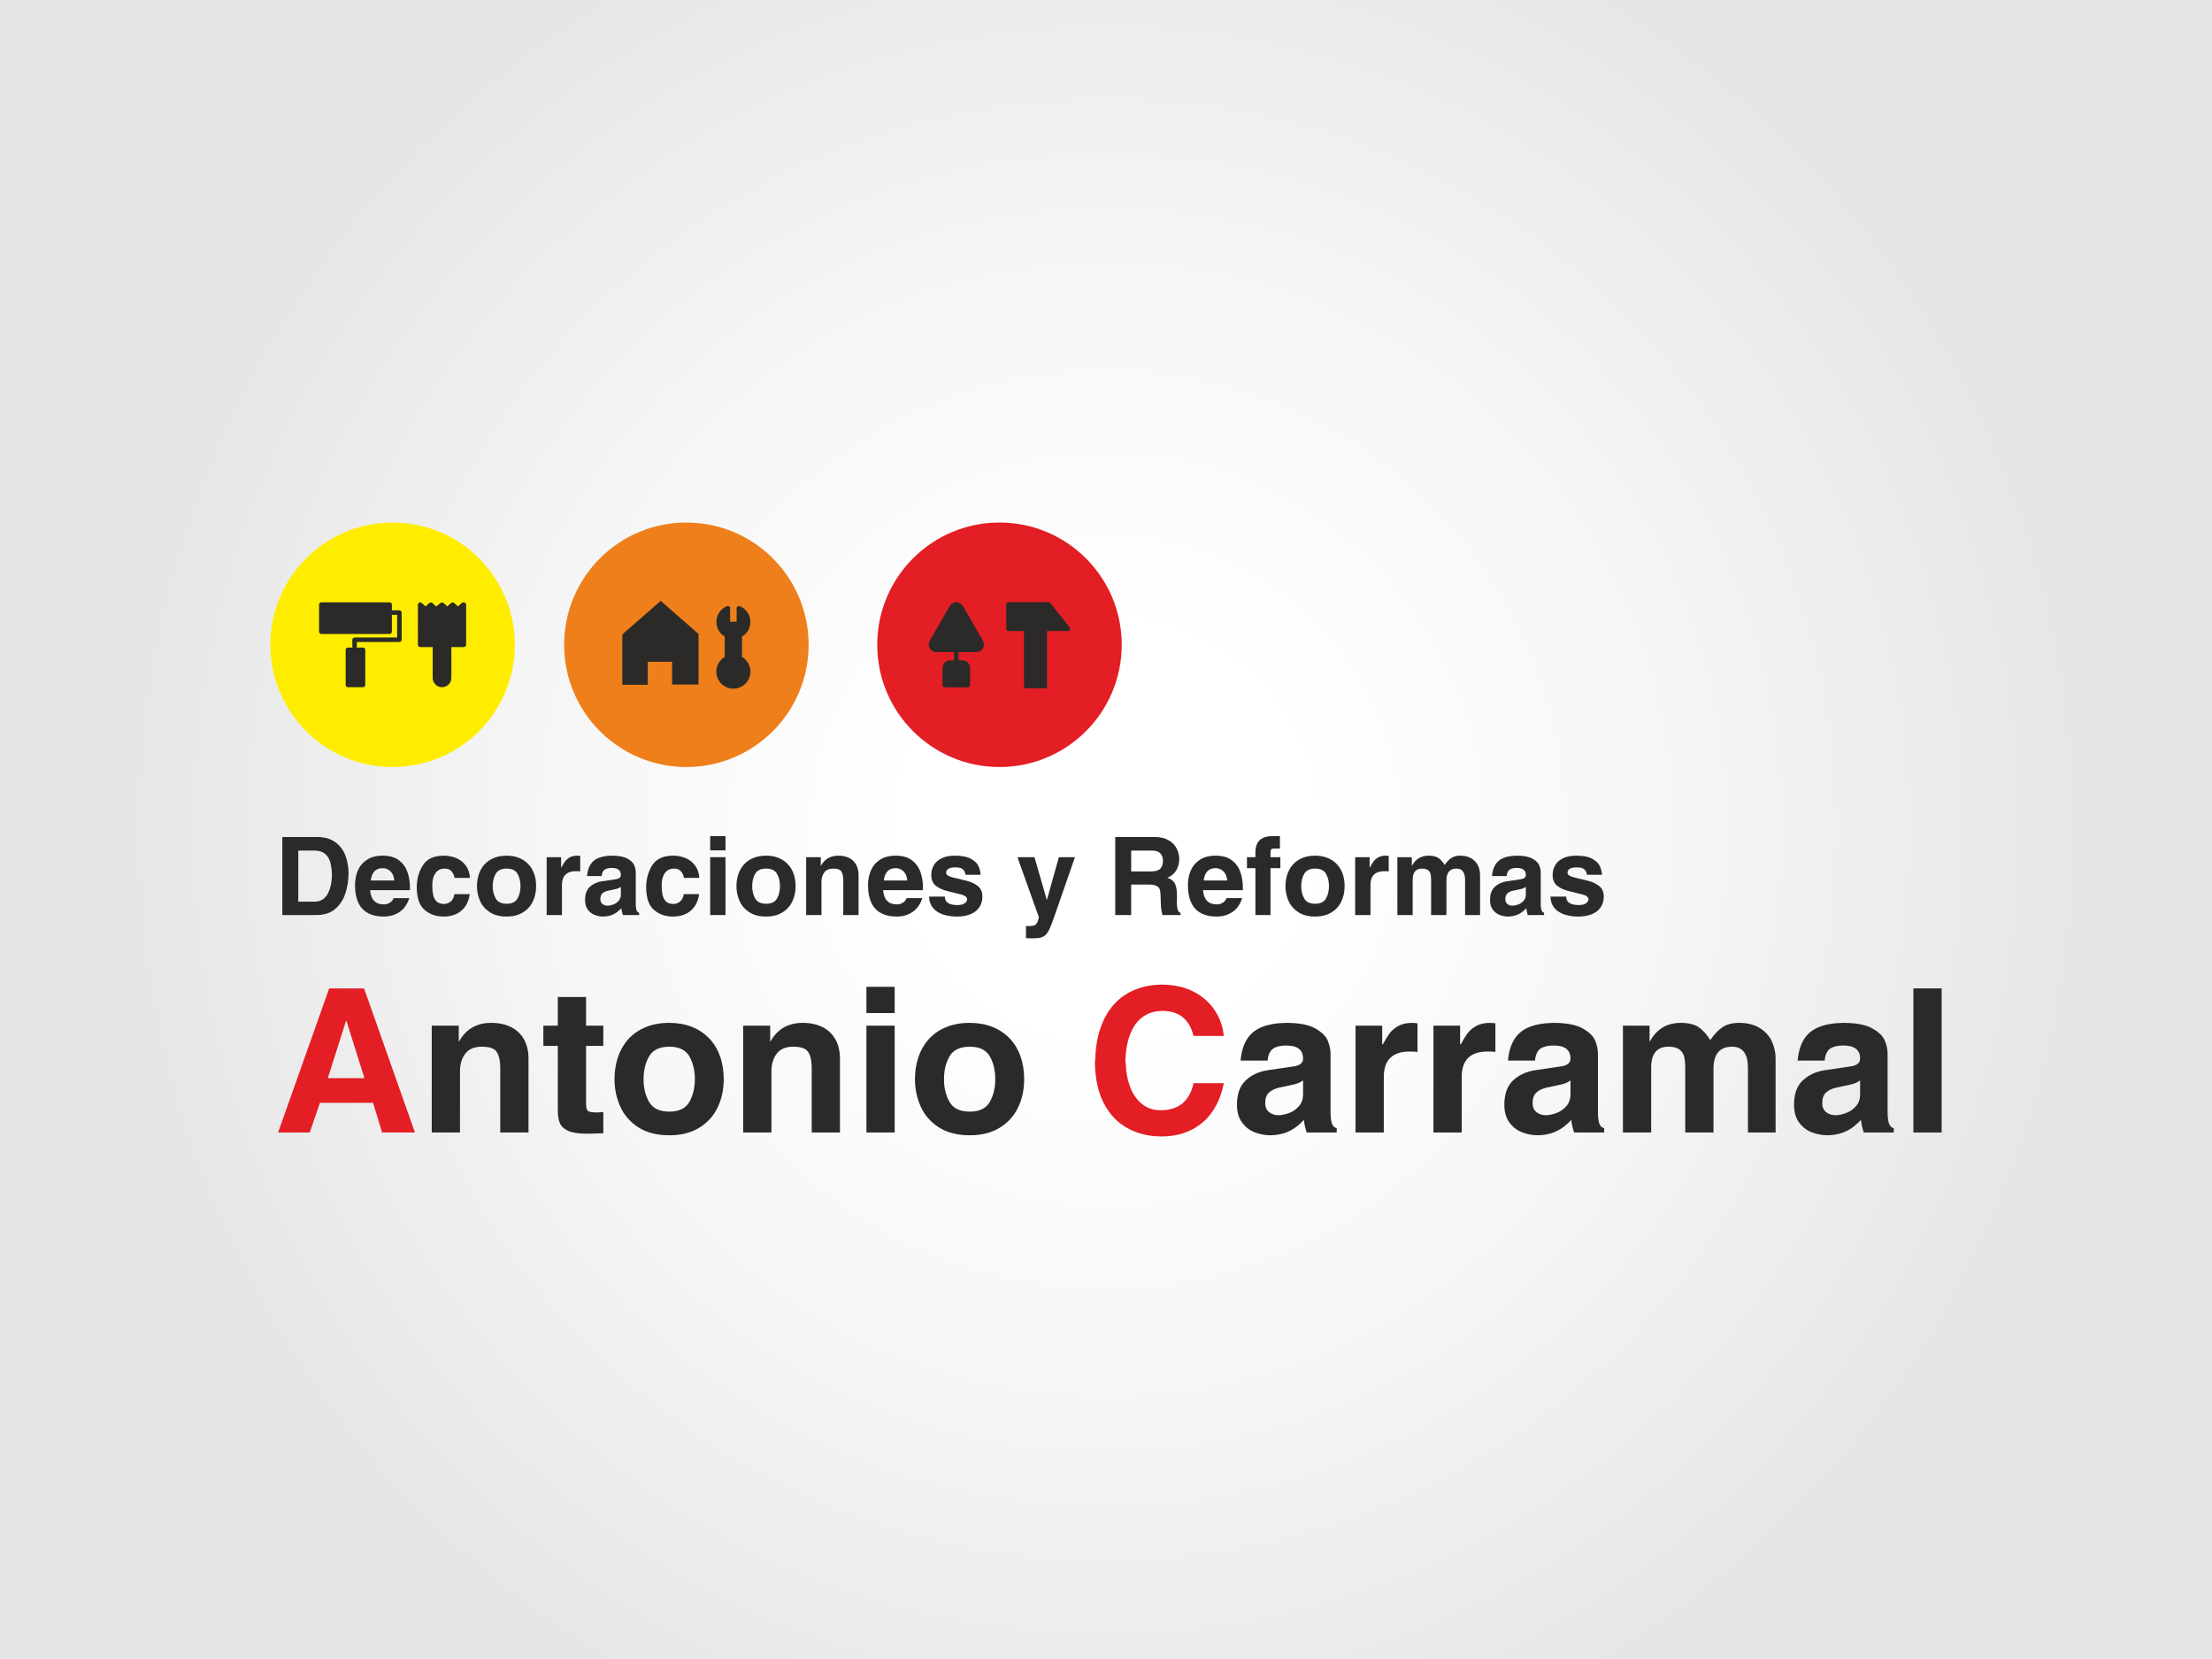 <?xml version="1.0" encoding="utf-8"?>
<!-- Generator: Adobe Illustrator 14.0.0, SVG Export Plug-In . SVG Version: 6.00 Build 43363)  -->
<!DOCTYPE svg PUBLIC "-//W3C//DTD SVG 1.1//EN" "http://www.w3.org/Graphics/SVG/1.1/DTD/svg11.dtd">
<svg version="1.1" id="Capa_1" xmlns="http://www.w3.org/2000/svg" xmlns:xlink="http://www.w3.org/1999/xlink" x="0px" y="0px"
	 width="360px" height="270px" viewBox="0 0 360 270" enable-background="new 0 0 360 270" xml:space="preserve">
<rect fill-rule="evenodd" clip-rule="evenodd" fill="#FFFFFF" width="360" height="270"/>
<radialGradient id="SVGID_1_" cx="180" cy="135" r="159.099" gradientUnits="userSpaceOnUse">
	<stop  offset="0.2" style="stop-color:#FFFFFF"/>
	<stop  offset="0.57" style="stop-color:#F6F6F6"/>
	<stop  offset="1" style="stop-color:#E6E6E6"/>
</radialGradient>
<rect fill-rule="evenodd" clip-rule="evenodd" fill="url(#SVGID_1_)" width="360" height="270"/>
<g id="Capa_x0020_1">
	<circle fill="#FFED00" cx="63.895" cy="104.936" r="19.895"/>
	<path fill="#2B2A29" d="M51.548,148.922H45.95v-12.701h5.651c1.194,0,2.17,0.275,2.936,0.822c0.764,0.547,1.314,1.26,1.654,2.133
		c0.34,0.879,0.518,1.834,0.533,2.873c0,1.172-0.167,2.275-0.503,3.316c-0.333,1.039-0.889,1.893-1.665,2.559
		C53.783,148.589,52.78,148.922,51.548,148.922z M48.545,146.75h2.618c0.986,0,1.707-0.429,2.17-1.282
		c0.458-0.854,0.688-1.899,0.688-3.136c-0.025-0.771-0.115-1.439-0.27-2.002c-0.153-0.561-0.436-1.021-0.849-1.375
		c-0.413-0.35-0.991-0.525-1.739-0.525h-2.618V146.75z"/>
	<path id="_x31_" fill="#2B2A29" d="M57.78,144.029c0-0.839,0.153-1.619,0.456-2.341c0.308-0.724,0.796-1.309,1.474-1.755
		c0.676-0.449,1.542-0.676,2.593-0.676c1.071,0,1.935,0.244,2.59,0.729c0.656,0.486,1.124,1.119,1.404,1.895
		c0.28,0.779,0.42,1.63,0.42,2.556v0.438h-6.479c0.115,1.544,0.863,2.314,2.24,2.314c0.38,0,0.716-0.1,1.011-0.3
		c0.293-0.2,0.485-0.443,0.576-0.724h2.545c-0.195,0.639-0.491,1.18-0.879,1.627c-0.39,0.448-0.868,0.789-1.424,1.023
		c-0.561,0.232-1.169,0.351-1.83,0.351C59.347,149.167,57.78,147.455,57.78,144.029z M60.343,143.303h3.832
		c-0.05-0.625-0.25-1.121-0.601-1.477c-0.353-0.355-0.788-0.535-1.304-0.535C61.157,141.291,60.513,141.961,60.343,143.303z"/>
	<path id="_x32_" fill="#2B2A29" d="M67.827,144.472c0-1.372,0.325-2.577,0.974-3.624c0.643-1.043,1.772-1.574,3.376-1.59
		c0.769,0,1.472,0.136,2.105,0.408c0.628,0.273,1.144,0.679,1.537,1.227c0.393,0.546,0.616,1.207,0.666,1.987h-2.505
		c-0.065-0.41-0.226-0.766-0.48-1.065c-0.255-0.304-0.639-0.453-1.149-0.453c-0.621,0-1.106,0.237-1.462,0.715
		c-0.358,0.477-0.533,1.142-0.533,1.99c0,0.678,0.055,1.236,0.167,1.674c0.11,0.438,0.305,0.776,0.583,1.012
		c0.275,0.232,0.656,0.355,1.139,0.367c0.435,0,0.816-0.143,1.139-0.428s0.51-0.678,0.558-1.179h2.505
		c-0.078,0.673-0.288,1.289-0.621,1.843c-0.335,0.553-0.808,0.993-1.419,1.32c-0.611,0.326-1.344,0.491-2.197,0.491
		c-1.244,0-2.275-0.358-3.106-1.076S67.849,146.166,67.827,144.472z"/>
	<path id="_x33_" fill="#2B2A29" d="M84.71,144.219c0-0.775-0.163-1.449-0.486-2.012c-0.328-0.563-0.914-0.846-1.759-0.846
		c-0.866,0-1.462,0.282-1.787,0.848c-0.328,0.566-0.49,1.236-0.49,2.01c0,0.771,0.163,1.441,0.49,2.01
		c0.325,0.57,0.921,0.856,1.787,0.856c0.846,0,1.432-0.286,1.759-0.856C84.547,145.66,84.71,144.99,84.71,144.219z M77.627,144.222
		c0-0.676,0.098-1.312,0.295-1.912c0.195-0.599,0.496-1.129,0.896-1.585c0.4-0.455,0.908-0.815,1.519-1.073
		c0.611-0.263,1.319-0.394,2.13-0.394c0.721,0,1.376,0.115,1.97,0.349c0.588,0.23,1.094,0.565,1.514,0.999
		c0.423,0.433,0.746,0.955,0.966,1.566c0.225,0.61,0.335,1.294,0.335,2.05c0,0.938-0.185,1.784-0.553,2.532
		c-0.368,0.749-0.911,1.337-1.635,1.768c-0.721,0.43-1.586,0.646-2.598,0.646c-1.111,0-2.03-0.237-2.755-0.711
		c-0.724-0.476-1.254-1.086-1.587-1.839C77.792,145.861,77.627,145.064,77.627,144.222z"/>
	<path id="_x34_" fill="#2B2A29" d="M88.97,148.922v-9.416h2.35v1.665l0.067-0.035c0.203-0.376,0.388-0.684,0.565-0.929
		c0.173-0.245,0.423-0.463,0.753-0.656c0.328-0.195,0.744-0.293,1.244-0.293c0.067,0,0.15,0.008,0.252,0.018
		c0.1,0.014,0.178,0.018,0.228,0.018v2.525c-0.168-0.021-0.398-0.035-0.693-0.035c-1.517,0-2.277,0.749-2.277,2.246v4.893H88.97z"/>
	<path id="_x35_" fill="#2B2A29" d="M95.219,146.469c0-0.938,0.255-1.651,0.771-2.137c0.513-0.483,1.169-0.786,1.97-0.904
		l2.275-0.335c0.543-0.08,0.813-0.311,0.813-0.686c0-0.769-0.496-1.151-1.484-1.151c-0.498,0-0.884,0.09-1.156,0.272
		c-0.271,0.183-0.436,0.533-0.486,1.054h-2.385c0.07-0.766,0.255-1.389,0.563-1.877c0.305-0.485,0.741-0.846,1.314-1.078
		c0.565-0.229,1.286-0.354,2.15-0.369c1.126,0,1.977,0.164,2.553,0.488c0.581,0.326,0.949,0.688,1.109,1.087
		c0.163,0.397,0.243,0.78,0.243,1.146v5.106c0,0.41,0.035,0.741,0.103,0.991c0.07,0.25,0.218,0.408,0.445,0.473v0.373h-2.65
		c-0.145-0.445-0.223-0.816-0.245-1.113c-0.255,0.279-0.526,0.518-0.809,0.715c-0.283,0.198-0.598,0.351-0.948,0.461
		c-0.351,0.109-0.741,0.173-1.174,0.183c-0.48,0-0.941-0.085-1.392-0.255c-0.451-0.17-0.829-0.459-1.129-0.866
		C95.37,147.641,95.219,147.117,95.219,146.469z M101.048,144.329c-0.208,0.173-0.513,0.3-0.906,0.383
		c-0.393,0.085-0.784,0.168-1.171,0.251c-0.391,0.084-0.696,0.225-0.924,0.43c-0.225,0.205-0.337,0.519-0.337,0.949
		c0,0.342,0.115,0.603,0.343,0.785c0.225,0.184,0.516,0.275,0.861,0.275c0.305-0.015,0.623-0.085,0.949-0.215
		c0.328-0.131,0.605-0.333,0.838-0.608c0.232-0.272,0.348-0.618,0.348-1.031V144.329z"/>
	<path id="_x36_" fill="#2B2A29" d="M105.161,144.472c0-1.372,0.325-2.577,0.971-3.624c0.646-1.043,1.772-1.574,3.376-1.59
		c0.769,0,1.474,0.136,2.107,0.408c0.628,0.273,1.144,0.679,1.534,1.227c0.396,0.546,0.616,1.207,0.666,1.987h-2.505
		c-0.065-0.41-0.223-0.766-0.478-1.065c-0.258-0.304-0.641-0.453-1.149-0.453c-0.621,0-1.106,0.237-1.464,0.715
		c-0.355,0.477-0.533,1.142-0.533,1.99c0,0.678,0.057,1.236,0.167,1.674c0.113,0.438,0.308,0.776,0.583,1.012
		c0.278,0.232,0.658,0.355,1.142,0.367c0.435,0,0.813-0.143,1.139-0.428c0.323-0.285,0.508-0.678,0.558-1.179h2.505
		c-0.08,0.673-0.288,1.289-0.621,1.843c-0.335,0.553-0.811,0.993-1.419,1.32c-0.613,0.326-1.344,0.491-2.2,0.491
		c-1.242,0-2.275-0.358-3.106-1.076C105.606,147.373,105.181,146.166,105.161,144.472z"/>
	<path id="_x37_" fill="#2B2A29" d="M115.58,148.922v-9.416h2.49v9.416H115.58z M115.58,138.393v-2.313h2.49v2.313H115.58z"/>
	<path id="_x38_" fill="#2B2A29" d="M126.94,144.219c0-0.775-0.163-1.449-0.486-2.012c-0.328-0.563-0.914-0.846-1.762-0.846
		c-0.864,0-1.459,0.282-1.787,0.848c-0.325,0.566-0.488,1.236-0.488,2.01c0,0.771,0.163,1.441,0.488,2.01
		c0.328,0.57,0.923,0.856,1.787,0.856c0.848,0,1.434-0.286,1.762-0.856C126.777,145.66,126.94,144.99,126.94,144.219z
		 M119.857,144.222c0-0.676,0.098-1.312,0.293-1.912c0.197-0.599,0.498-1.129,0.898-1.585c0.4-0.455,0.906-0.815,1.519-1.073
		c0.611-0.263,1.319-0.394,2.127-0.394c0.723,0,1.379,0.115,1.97,0.349c0.59,0.23,1.096,0.565,1.517,0.999
		c0.42,0.433,0.746,0.955,0.966,1.566c0.223,0.61,0.335,1.294,0.335,2.05c0,0.938-0.185,1.784-0.553,2.532
		c-0.368,0.749-0.914,1.337-1.635,1.768c-0.721,0.43-1.586,0.646-2.6,0.646c-1.109,0-2.027-0.237-2.756-0.711
		c-0.723-0.476-1.251-1.086-1.584-1.839C120.022,145.861,119.857,145.064,119.857,144.222z"/>
	<path id="_x39_" fill="#2B2A29" d="M131.2,148.922v-9.416h2.38v1.379h0.035c0.608-1.083,1.549-1.627,2.831-1.627
		c0.671,0,1.254,0.126,1.747,0.376c0.493,0.245,0.874,0.608,1.141,1.081c0.263,0.476,0.396,1.037,0.396,1.692v6.515h-2.49v-5.689
		c0-0.58-0.093-1.035-0.285-1.369c-0.188-0.335-0.636-0.502-1.339-0.502c-0.67,0-1.159,0.21-1.466,0.623
		c-0.306,0.415-0.458,0.931-0.458,1.549v5.389H131.2z"/>
	<path id="_x31_0" fill="#2B2A29" d="M141.271,144.029c0-0.839,0.153-1.619,0.456-2.341c0.306-0.724,0.793-1.309,1.472-1.755
		c0.678-0.449,1.542-0.676,2.593-0.676c1.071,0,1.935,0.244,2.59,0.729c0.659,0.486,1.126,1.119,1.404,1.895
		c0.28,0.779,0.423,1.63,0.423,2.556v0.438h-6.479c0.115,1.544,0.861,2.314,2.24,2.314c0.378,0,0.716-0.1,1.009-0.3
		c0.295-0.2,0.485-0.443,0.578-0.724h2.543c-0.195,0.639-0.488,1.18-0.876,1.627c-0.393,0.448-0.871,0.789-1.427,1.023
		c-0.558,0.232-1.169,0.351-1.827,0.351C142.835,149.167,141.271,147.455,141.271,144.029z M143.831,143.303h3.832
		c-0.05-0.625-0.25-1.121-0.601-1.477c-0.353-0.355-0.788-0.535-1.304-0.535C144.647,141.291,144.001,141.961,143.831,143.303z"/>
	<path id="_x31_1" fill="#2B2A29" d="M151.212,145.921h2.56c0,0.916,0.676,1.374,2.035,1.374c0.541,0,0.941-0.098,1.202-0.293
		c0.255-0.195,0.385-0.415,0.385-0.66c0-0.348-0.35-0.611-1.049-0.791c-0.701-0.184-1.409-0.358-2.132-0.521
		c-0.721-0.167-1.344-0.447-1.864-0.84c-0.523-0.389-0.784-0.981-0.784-1.782c0-0.593,0.138-1.126,0.418-1.603
		c0.278-0.478,0.706-0.851,1.284-1.131c0.576-0.275,1.286-0.416,2.13-0.416c1.134,0,2.007,0.171,2.623,0.514
		c0.615,0.34,1.026,0.738,1.231,1.193c0.203,0.456,0.32,0.919,0.348,1.399h-2.453c-0.06-0.383-0.203-0.676-0.433-0.886
		c-0.228-0.208-0.638-0.313-1.229-0.313c-0.999,0-1.499,0.295-1.499,0.883c0,0.315,0.338,0.561,1.011,0.733
		c0.678,0.175,1.394,0.349,2.15,0.521c0.756,0.176,1.401,0.458,1.937,0.852c0.533,0.393,0.801,0.98,0.801,1.767
		c0,0.669-0.167,1.251-0.503,1.742c-0.333,0.493-0.813,0.866-1.434,1.121c-0.626,0.258-1.349,0.383-2.18,0.383
		c-0.633,0-1.226-0.063-1.774-0.192c-0.55-0.131-1.031-0.328-1.444-0.594c-0.416-0.268-0.741-0.605-0.974-1.014
		C151.339,146.955,151.219,146.472,151.212,145.921z"/>
	<path id="_x31_2" fill="#2B2A29" d="M169.084,149.292l-3.216-8.989l-0.263-0.797h2.755l1.997,6.92h0.035l1.942-6.92h2.613
		l-3.144,9.043l-0.073,0.195c-0.32,0.941-0.583,1.654-0.786,2.14s-0.418,0.864-0.644,1.132c-0.225,0.265-0.508,0.447-0.846,0.551
		c-0.34,0.102-0.798,0.152-1.381,0.152c-0.168,0-0.375-0.006-0.621-0.018c-0.248-0.013-0.403-0.018-0.475-0.018v-1.998
		c0.097,0.025,0.245,0.035,0.445,0.035c0.348,0,0.621-0.027,0.818-0.087c0.2-0.058,0.365-0.19,0.5-0.391
		C168.879,150.038,168.994,149.721,169.084,149.292z"/>
	<path id="_x31_3" fill="#2B2A29" d="M181.503,148.922v-12.701h6.447c0.871,0,1.606,0.172,2.2,0.51
		c0.596,0.338,1.035,0.775,1.324,1.316c0.285,0.536,0.436,1.111,0.449,1.725c0,0.463-0.076,0.901-0.227,1.318
		c-0.15,0.418-0.373,0.776-0.672,1.084c-0.297,0.303-0.65,0.528-1.065,0.671c0.646,0.208,1.071,0.544,1.281,1.011
		c0.208,0.467,0.311,1.074,0.311,1.815v0.53c0,0.245-0.011,0.44-0.035,0.583c0.024,0.558,0.075,0.981,0.149,1.269
		c0.078,0.286,0.233,0.456,0.469,0.514v0.355h-2.931c-0.095-0.277-0.163-0.586-0.208-0.932c-0.043-0.348-0.07-0.715-0.078-1.113
		c-0.01-0.393-0.021-0.773-0.031-1.137c-0.018-0.428-0.063-0.76-0.136-0.993c-0.075-0.233-0.251-0.423-0.528-0.568
		c-0.277-0.147-0.708-0.22-1.297-0.22h-2.828v4.963H181.503z M184.098,141.818h3.302c0.693,0,1.185-0.154,1.459-0.463
		c0.278-0.311,0.415-0.743,0.415-1.299c0-0.45-0.137-0.833-0.418-1.15c-0.279-0.318-0.738-0.477-1.383-0.477h-3.375V141.818z"/>
	<path id="_x31_4" fill="#2B2A29" d="M193.334,144.029c0-0.839,0.152-1.619,0.455-2.341c0.309-0.724,0.796-1.309,1.472-1.755
		c0.679-0.449,1.544-0.676,2.595-0.676c1.072,0,1.933,0.244,2.591,0.729c0.655,0.486,1.124,1.119,1.404,1.895
		c0.278,0.779,0.421,1.63,0.421,2.556v0.438h-6.48c0.115,1.544,0.863,2.314,2.24,2.314c0.381,0,0.716-0.1,1.012-0.3
		c0.293-0.2,0.484-0.443,0.575-0.724h2.543c-0.192,0.639-0.488,1.18-0.876,1.627c-0.393,0.448-0.869,0.789-1.424,1.023
		c-0.561,0.232-1.17,0.351-1.83,0.351C194.9,149.167,193.334,147.455,193.334,144.029z M195.895,143.303h3.834
		c-0.051-0.625-0.25-1.121-0.602-1.477c-0.353-0.355-0.791-0.535-1.303-0.535C196.71,141.291,196.064,141.961,195.895,143.303z"/>
	<path id="_x31_5" fill="#2B2A29" d="M204.316,148.922v-7.631h-1.375v-1.785h1.375v-0.758c0-1.779,0.918-2.668,2.752-2.668h1.239
		v2.012h-0.653c-0.318,0-0.533,0.021-0.639,0.056c-0.109,0.034-0.178,0.117-0.202,0.243c-0.027,0.127-0.042,0.38-0.042,0.763v0.353
		h1.609v1.785h-1.609v7.631H204.316z"/>
	<path id="_x31_6" fill="#2B2A29" d="M216.291,144.219c0-0.775-0.162-1.449-0.484-2.012c-0.326-0.563-0.914-0.846-1.76-0.846
		c-0.866,0-1.462,0.282-1.787,0.848c-0.328,0.566-0.488,1.236-0.488,2.01c0,0.771,0.16,1.441,0.488,2.01
		c0.325,0.57,0.921,0.856,1.787,0.856c0.846,0,1.434-0.286,1.76-0.856C216.129,145.66,216.291,144.99,216.291,144.219z
		 M209.209,144.222c0-0.676,0.098-1.312,0.295-1.912c0.197-0.599,0.498-1.129,0.898-1.585c0.4-0.455,0.906-0.815,1.52-1.073
		c0.607-0.263,1.316-0.394,2.127-0.394c0.721,0,1.377,0.115,1.971,0.349c0.588,0.23,1.093,0.565,1.516,0.999
		c0.421,0.433,0.744,0.955,0.964,1.566c0.226,0.61,0.335,1.294,0.335,2.05c0,0.938-0.185,1.784-0.553,2.532
		c-0.367,0.749-0.911,1.337-1.635,1.768c-0.721,0.43-1.584,0.646-2.598,0.646c-1.108,0-2.029-0.237-2.756-0.711
		c-0.723-0.476-1.254-1.086-1.586-1.839C209.374,145.861,209.209,145.064,209.209,144.222z"/>
	<path id="_x31_7" fill="#2B2A29" d="M220.551,148.922v-9.416h2.351v1.665l0.067-0.035c0.203-0.376,0.389-0.684,0.566-0.929
		c0.172-0.245,0.422-0.463,0.753-0.656c0.327-0.195,0.743-0.293,1.243-0.293c0.068,0,0.15,0.008,0.256,0.018
		c0.098,0.014,0.176,0.018,0.225,0.018v2.525c-0.167-0.021-0.397-0.035-0.689-0.035c-1.52,0-2.281,0.749-2.281,2.246v4.893H220.551z
		"/>
	<path id="_x31_8" fill="#2B2A29" d="M227.419,148.922v-9.416h2.351v1.417l0.032-0.038c0.593-1.083,1.494-1.627,2.706-1.627
		c0.672,0,1.198,0.126,1.571,0.369c0.37,0.247,0.718,0.631,1.038,1.15c0.338-0.498,0.696-0.875,1.076-1.133
		c0.376-0.256,0.861-0.387,1.452-0.387c0.741,0,1.356,0.153,1.842,0.459c0.488,0.305,0.841,0.695,1.062,1.174
		c0.223,0.48,0.33,0.983,0.33,1.517v6.515h-2.438v-5.689c0-1.248-0.466-1.871-1.399-1.871c-1.091,0-1.64,0.648-1.64,1.939v5.621
		h-2.49v-5.654c0-0.402-0.029-0.735-0.084-1.001c-0.061-0.26-0.198-0.478-0.416-0.65c-0.218-0.171-0.549-0.255-0.984-0.255
		c-1.01,0-1.519,0.613-1.519,1.836v5.725H227.419z"/>
	<path id="_x31_9" fill="#2B2A29" d="M242.501,146.469c0-0.938,0.255-1.651,0.771-2.137c0.514-0.483,1.169-0.786,1.97-0.904
		l2.274-0.335c0.544-0.08,0.814-0.311,0.814-0.686c0-0.769-0.496-1.151-1.484-1.151c-0.498,0-0.884,0.09-1.156,0.272
		c-0.271,0.183-0.436,0.533-0.486,1.054h-2.385c0.07-0.766,0.256-1.389,0.563-1.877c0.306-0.485,0.741-0.846,1.312-1.078
		c0.568-0.229,1.286-0.354,2.152-0.369c1.123,0,1.975,0.164,2.553,0.488c0.58,0.326,0.949,0.688,1.109,1.087
		c0.162,0.397,0.242,0.78,0.242,1.146v5.106c0,0.41,0.035,0.741,0.103,0.991c0.07,0.25,0.218,0.408,0.445,0.473v0.373h-2.65
		c-0.146-0.445-0.223-0.816-0.245-1.113c-0.256,0.279-0.525,0.518-0.809,0.715c-0.283,0.198-0.598,0.351-0.948,0.461
		c-0.351,0.109-0.741,0.173-1.174,0.183c-0.48,0-0.944-0.085-1.394-0.255c-0.451-0.17-0.826-0.459-1.127-0.866
		C242.65,147.641,242.501,147.117,242.501,146.469z M248.33,144.329c-0.211,0.173-0.514,0.3-0.906,0.383
		c-0.393,0.085-0.783,0.168-1.172,0.251c-0.391,0.084-0.695,0.225-0.923,0.43c-0.226,0.205-0.338,0.519-0.338,0.949
		c0,0.342,0.114,0.603,0.343,0.785c0.225,0.184,0.514,0.275,0.861,0.275c0.303-0.015,0.62-0.085,0.948-0.215
		c0.325-0.131,0.605-0.333,0.839-0.608c0.232-0.272,0.348-0.618,0.348-1.031V144.329z"/>
	<path id="_x32_0" fill="#2B2A29" d="M252.337,145.921h2.56c0,0.916,0.679,1.374,2.035,1.374c0.541,0,0.941-0.098,1.201-0.293
		c0.256-0.195,0.386-0.415,0.386-0.66c0-0.348-0.351-0.611-1.049-0.791c-0.7-0.184-1.409-0.358-2.13-0.521
		c-0.723-0.167-1.346-0.447-1.867-0.84c-0.523-0.389-0.783-0.981-0.783-1.782c0-0.593,0.138-1.126,0.418-1.603
		c0.28-0.478,0.706-0.851,1.284-1.131c0.575-0.275,1.286-0.416,2.13-0.416c1.134,0,2.008,0.171,2.623,0.514
		c0.615,0.34,1.025,0.738,1.23,1.193c0.203,0.456,0.32,0.919,0.349,1.399h-2.452c-0.061-0.383-0.203-0.676-0.434-0.886
		c-0.225-0.208-0.639-0.313-1.227-0.313c-1.001,0-1.502,0.295-1.502,0.883c0,0.315,0.338,0.561,1.012,0.733
		c0.678,0.175,1.395,0.349,2.15,0.521c0.756,0.176,1.4,0.458,1.937,0.852c0.533,0.393,0.801,0.98,0.801,1.767
		c0,0.669-0.167,1.251-0.503,1.742c-0.333,0.493-0.813,0.866-1.434,1.121c-0.623,0.258-1.35,0.383-2.178,0.383
		c-0.633,0-1.229-0.063-1.777-0.192c-0.551-0.131-1.028-0.328-1.443-0.594c-0.416-0.268-0.742-0.605-0.972-1.014
		C252.467,146.955,252.344,146.472,252.337,145.921z"/>
	<path id="_x32_1" fill="#E31E24" d="M45.259,184.309l8.317-23.446h5.674l8.282,23.446h-5.344l-1.471-4.825h-8.642l-1.662,4.825
		H45.259z M56.313,166.15l-2.963,9.32h5.964l-2.931-9.32H56.313z"/>
	<path id="_x32_2" fill="#E31E24" d="M178.264,172.145c0.065-1.859,0.366-3.525,0.898-5c0.526-1.477,1.254-2.723,2.185-3.739
		c0.934-1.017,2.053-1.792,3.363-2.33c1.314-0.538,2.771-0.815,4.381-0.833c1.896,0,3.581,0.365,5.053,1.094
		c1.475,0.732,2.638,1.734,3.502,3.006c0.863,1.275,1.369,2.689,1.525,4.25h-4.928c-0.652-2.668-2.305-4.027-4.957-4.078
		c-1.963,0-3.467,0.741-4.511,2.218c-1.048,1.479-1.587,3.534-1.619,6.159c0.042,0.048,0.065,0.113,0.065,0.201
		c0.027,1.336,0.25,2.58,0.678,3.733c0.426,1.151,1.054,2.087,1.902,2.798c0.844,0.711,1.875,1.066,3.099,1.066
		c2.918,0,4.7-1.469,5.343-4.402h4.928c-0.314,1.662-0.891,3.146-1.738,4.445c-0.842,1.293-1.968,2.32-3.374,3.07
		c-1.409,0.751-3.062,1.137-4.968,1.156c-2.07,0-3.925-0.445-5.555-1.331c-1.637-0.886-2.93-2.232-3.881-4.055
		c-0.951-1.814-1.434-4.064-1.457-6.742C178.244,172.633,178.264,172.405,178.264,172.145z"/>
	<path id="_x32_3" fill="#2B2A29" d="M70.264,184.309v-17.382h4.397v2.546h0.065c1.119-2,2.858-3.002,5.224-3.002
		c1.239,0,2.315,0.229,3.229,0.691c0.906,0.455,1.606,1.123,2.102,2c0.488,0.875,0.733,1.912,0.733,3.118v12.028h-4.598v-10.502
		c0-1.068-0.172-1.912-0.528-2.525c-0.346-0.62-1.171-0.931-2.47-0.931c-1.242,0-2.143,0.388-2.708,1.153
		c-0.566,0.766-0.849,1.717-0.849,2.858v9.946H70.264z"/>
	<path id="_x32_4" fill="#2B2A29" d="M90.782,180.755v-10.534h-2.35v-3.294h2.35v-4.663h4.598v4.663h2.808v3.294H95.38v9.426
		c0,0.575,0.092,0.955,0.275,1.136c0.18,0.178,0.704,0.265,1.554,0.265c0.115,0,0.295-0.01,0.533-0.031
		c0.24-0.023,0.388-0.033,0.446-0.033v3.451c-0.223,0-0.576,0.01-1.054,0.033c-0.478,0.027-0.836,0.037-1.071,0.037H95.45
		c-1.304,0-2.3-0.152-2.979-0.455c-0.673-0.306-1.126-0.724-1.354-1.257C90.895,182.259,90.782,181.58,90.782,180.755z"/>
	<path id="_x32_5" fill="#2B2A29" d="M113.087,175.629c0-1.434-0.3-2.673-0.898-3.717c-0.604-1.039-1.685-1.562-3.249-1.562
		c-1.6,0-2.698,0.522-3.299,1.567c-0.606,1.043-0.903,2.281-0.903,3.711c0,1.424,0.297,2.663,0.903,3.712
		c0.601,1.048,1.699,1.577,3.299,1.577c1.564,0,2.645-0.529,3.249-1.577C112.787,178.292,113.087,177.053,113.087,175.629z
		 M100.01,175.634c0-1.249,0.18-2.423,0.543-3.531c0.366-1.104,0.918-2.083,1.657-2.926c0.741-0.841,1.674-1.504,2.805-1.982
		c1.124-0.483,2.436-0.724,3.93-0.724c1.332,0,2.543,0.213,3.634,0.641c1.089,0.426,2.022,1.045,2.801,1.843
		c0.776,0.801,1.374,1.767,1.782,2.894c0.413,1.129,0.621,2.39,0.621,3.786c0,1.734-0.343,3.294-1.024,4.675
		c-0.678,1.379-1.684,2.466-3.016,3.26c-1.332,0.801-2.928,1.195-4.798,1.195c-2.05,0-3.744-0.439-5.088-1.313
		c-1.336-0.876-2.315-2.007-2.928-3.396C100.313,178.662,100.01,177.188,100.01,175.634z"/>
	<path id="_x32_6" fill="#2B2A29" d="M120.951,184.309v-17.382h4.395v2.546h0.065c1.121-2,2.86-3.002,5.223-3.002
		c1.239,0,2.315,0.229,3.229,0.691c0.909,0.455,1.609,1.123,2.103,2c0.491,0.875,0.736,1.912,0.736,3.118v12.028h-4.598v-10.502
		c0-1.068-0.175-1.912-0.528-2.525c-0.348-0.62-1.174-0.931-2.473-0.931c-1.239,0-2.142,0.388-2.708,1.153
		c-0.563,0.766-0.846,1.717-0.846,2.858v9.946H120.951z"/>
	<path id="_x32_7" fill="#2B2A29" d="M141.01,184.309v-17.382h4.598v17.382H141.01z M141.01,164.875v-4.273h4.598v4.273H141.01z"/>
	<path id="_x32_8" fill="#2B2A29" d="M161.981,175.629c0-1.434-0.298-2.673-0.896-3.717c-0.604-1.039-1.685-1.562-3.249-1.562
		c-1.599,0-2.698,0.522-3.298,1.567c-0.606,1.043-0.904,2.281-0.904,3.711c0,1.424,0.298,2.663,0.904,3.712
		c0.601,1.048,1.699,1.577,3.298,1.577c1.564,0,2.646-0.529,3.249-1.577C161.684,178.292,161.981,177.053,161.981,175.629z
		 M148.907,175.634c0-1.249,0.18-2.423,0.543-3.531c0.365-1.104,0.918-2.083,1.657-2.926c0.741-0.841,1.674-1.504,2.806-1.982
		c1.124-0.483,2.436-0.724,3.93-0.724c1.331,0,2.542,0.213,3.634,0.641c1.089,0.426,2.022,1.045,2.801,1.843
		c0.776,0.801,1.374,1.767,1.782,2.894c0.413,1.129,0.621,2.39,0.621,3.786c0,1.734-0.343,3.294-1.023,4.675
		c-0.678,1.379-1.685,2.466-3.016,3.26c-1.332,0.801-2.928,1.195-4.798,1.195c-2.05,0-3.744-0.439-5.088-1.313
		c-1.336-0.876-2.315-2.007-2.928-3.396C149.209,178.662,148.907,177.188,148.907,175.634z"/>
	<path id="_x32_9" fill="#2B2A29" d="M201.314,179.781c0-1.734,0.474-3.049,1.425-3.947c0.943-0.891,2.157-1.449,3.634-1.666
		l4.202-0.621c0.999-0.146,1.499-0.57,1.499-1.267c0-1.417-0.913-2.125-2.738-2.125c-0.918,0-1.631,0.171-2.137,0.506
		c-0.498,0.338-0.804,0.983-0.896,1.946H201.9c0.131-1.414,0.473-2.564,1.039-3.469c0.565-0.896,1.369-1.559,2.422-1.989
		c1.049-0.423,2.376-0.65,3.975-0.679c2.075,0,3.646,0.299,4.711,0.901c1.07,0.599,1.752,1.267,2.049,2.007
		c0.301,0.734,0.446,1.439,0.446,2.113v9.426c0,0.76,0.065,1.368,0.19,1.832c0.13,0.46,0.402,0.753,0.82,0.873v0.686h-4.891
		c-0.268-0.82-0.412-1.507-0.45-2.055c-0.473,0.516-0.974,0.956-1.497,1.321c-0.52,0.362-1.101,0.646-1.749,0.854
		c-0.646,0.2-1.368,0.315-2.167,0.335c-0.887,0-1.74-0.157-2.57-0.473c-0.834-0.315-1.529-0.846-2.082-1.597
		C201.59,181.943,201.314,180.978,201.314,179.781z M212.074,175.829c-0.385,0.32-0.945,0.556-1.674,0.708
		c-0.721,0.158-1.444,0.309-2.162,0.461c-0.717,0.158-1.282,0.418-1.703,0.799c-0.418,0.375-0.623,0.958-0.623,1.752
		c0,0.628,0.211,1.113,0.631,1.449c0.418,0.338,0.951,0.505,1.592,0.505c0.561-0.027,1.146-0.157,1.75-0.396
		c0.604-0.24,1.119-0.615,1.549-1.121c0.431-0.503,0.641-1.141,0.641-1.907V175.829z"/>
	<path id="_x33_0" fill="#2B2A29" d="M220.613,184.309v-17.382h4.338v3.071l0.125-0.065c0.373-0.69,0.716-1.261,1.044-1.712
		c0.32-0.451,0.78-0.854,1.39-1.211c0.609-0.358,1.376-0.539,2.299-0.539c0.125,0,0.278,0.011,0.469,0.033
		c0.183,0.022,0.325,0.032,0.418,0.032v4.663c-0.311-0.043-0.733-0.065-1.276-0.065c-2.806,0-4.208,1.382-4.208,4.142v9.033H220.613
		z"/>
	<path id="_x33_1" fill="#2B2A29" d="M233.293,184.309v-17.382h4.338v3.071l0.125-0.065c0.375-0.69,0.715-1.261,1.043-1.712
		c0.32-0.451,0.781-0.854,1.393-1.211c0.607-0.358,1.373-0.539,2.297-0.539c0.125,0,0.277,0.011,0.468,0.033
		c0.186,0.022,0.325,0.032,0.418,0.032v4.663c-0.31-0.043-0.733-0.065-1.276-0.065c-2.806,0-4.207,1.382-4.207,4.142v9.033H233.293z
		"/>
	<path id="_x33_2" fill="#2B2A29" d="M244.831,179.781c0-1.734,0.473-3.049,1.424-3.947c0.946-0.891,2.157-1.449,3.637-1.666
		l4.2-0.621c1-0.146,1.501-0.57,1.501-1.267c0-1.417-0.913-2.125-2.741-2.125c-0.918,0-1.629,0.171-2.135,0.506
		c-0.5,0.338-0.805,0.983-0.898,1.946h-4.399c0.13-1.414,0.474-2.564,1.036-3.469c0.566-0.896,1.371-1.559,2.426-1.989
		c1.049-0.423,2.375-0.65,3.971-0.679c2.078,0,3.647,0.299,4.713,0.901c1.072,0.599,1.75,1.267,2.051,2.007
		c0.297,0.734,0.445,1.439,0.445,2.113v9.426c0,0.76,0.064,1.368,0.189,1.832c0.131,0.46,0.4,0.753,0.821,0.873v0.686h-4.894
		c-0.265-0.82-0.412-1.507-0.449-2.055c-0.474,0.516-0.975,0.956-1.494,1.321c-0.523,0.362-1.104,0.646-1.75,0.854
		c-0.648,0.2-1.371,0.315-2.17,0.335c-0.887,0-1.739-0.157-2.57-0.473s-1.527-0.846-2.082-1.597
		C245.109,181.943,244.831,180.978,244.831,179.781z M255.593,175.829c-0.386,0.32-0.946,0.556-1.675,0.708
		c-0.723,0.158-1.446,0.309-2.162,0.461c-0.719,0.158-1.283,0.418-1.701,0.799c-0.418,0.375-0.627,0.958-0.627,1.752
		c0,0.628,0.213,1.113,0.631,1.449c0.418,0.338,0.951,0.505,1.592,0.505c0.561-0.027,1.149-0.157,1.75-0.396
		c0.605-0.24,1.121-0.615,1.549-1.121c0.431-0.503,0.644-1.141,0.644-1.907V175.829z"/>
	<path id="_x33_3" fill="#2B2A29" d="M264.13,184.309v-17.382h4.337v2.615l0.061-0.069c1.099-2,2.76-3.002,4.996-3.002
		c1.243,0,2.209,0.229,2.9,0.679c0.686,0.458,1.326,1.164,1.92,2.125c0.623-0.919,1.281-1.619,1.981-2.093
		c0.696-0.471,1.592-0.711,2.686-0.711c1.364,0,2.501,0.283,3.396,0.844c0.903,0.563,1.554,1.287,1.962,2.168
		c0.408,0.886,0.608,1.814,0.608,2.798v12.028h-4.5v-10.502c0-2.303-0.858-3.456-2.581-3.456c-2.017,0-3.027,1.196-3.027,3.581
		v10.377h-4.598v-10.434c0-0.746-0.056-1.359-0.158-1.85c-0.107-0.483-0.363-0.887-0.766-1.201
		c-0.402-0.316-1.012-0.474-1.814-0.474c-1.869,0-2.806,1.132-2.806,3.392v10.566H264.13z"/>
	<path id="_x33_4" fill="#2B2A29" d="M291.973,179.781c0-1.734,0.474-3.049,1.425-3.947c0.946-0.891,2.157-1.449,3.636-1.666
		l4.2-0.621c1.001-0.146,1.499-0.57,1.499-1.267c0-1.417-0.91-2.125-2.738-2.125c-0.918,0-1.629,0.171-2.135,0.506
		c-0.5,0.338-0.806,0.983-0.898,1.946h-4.402c0.133-1.414,0.473-2.564,1.039-3.469c0.565-0.896,1.369-1.559,2.426-1.989
		c1.048-0.423,2.375-0.65,3.971-0.679c2.078,0,3.646,0.299,4.713,0.901c1.072,0.599,1.75,1.267,2.048,2.007
		c0.3,0.734,0.445,1.439,0.445,2.113v9.426c0,0.76,0.067,1.368,0.192,1.832c0.131,0.46,0.4,0.753,0.818,0.873v0.686h-4.891
		c-0.265-0.82-0.412-1.507-0.449-2.055c-0.474,0.516-0.975,0.956-1.494,1.321c-0.523,0.362-1.104,0.646-1.752,0.854
		c-0.646,0.2-1.369,0.315-2.168,0.335c-0.887,0-1.74-0.157-2.57-0.473c-0.831-0.315-1.527-0.846-2.082-1.597
		C292.251,181.943,291.973,180.978,291.973,179.781z M302.732,175.829c-0.385,0.32-0.943,0.556-1.672,0.708
		c-0.723,0.158-1.446,0.309-2.164,0.461c-0.717,0.158-1.281,0.418-1.699,0.799c-0.418,0.375-0.627,0.958-0.627,1.752
		c0,0.628,0.213,1.113,0.631,1.449c0.418,0.338,0.951,0.505,1.592,0.505c0.561-0.027,1.146-0.157,1.75-0.396
		c0.604-0.24,1.121-0.615,1.549-1.121c0.431-0.503,0.641-1.141,0.641-1.907V175.829z"/>
	<polygon id="_x33_5" fill="#2B2A29" points="311.402,184.309 311.402,160.862 316,160.862 316,184.309 	"/>
	<g id="_1406522971648">
		<g>
			<path fill="#2B2A29" d="M57.713,105.562c-0.206,0-0.371-0.168-0.371-0.371v-1.073c0-0.205,0.165-0.37,0.371-0.37h6.92v-3.675
				h-1.199c-0.205,0-0.371-0.165-0.371-0.367c0-0.206,0.166-0.371,0.371-0.371h1.569c0.205,0,0.37,0.165,0.37,0.371v4.412
				c0,0.205-0.165,0.37-0.37,0.37h-6.923v0.703C58.081,105.394,57.916,105.562,57.713,105.562z"/>
			<path fill="#2B2A29" d="M59.079,111.843h-2.453c-0.203,0-0.37-0.167-0.37-0.37v-5.722c0-0.202,0.167-0.367,0.37-0.367h2.453
				c0.203,0,0.368,0.165,0.368,0.367v5.722C59.447,111.676,59.282,111.843,59.079,111.843z"/>
			<polygon fill="#2B2A29" points="56.997,111.103 58.709,111.103 58.709,106.122 56.997,106.122 			"/>
			<path fill="#2B2A29" d="M63.409,103.179H52.294c-0.203,0-0.368-0.165-0.368-0.368v-4.415c0-0.202,0.165-0.367,0.368-0.367h11.115
				c0.205,0,0.37,0.165,0.37,0.367v4.415C63.779,103.014,63.614,103.179,63.409,103.179z"/>
			<polygon fill="#2B2A29" points="52.665,102.44 63.041,102.44 63.041,98.767 52.665,98.767 			"/>
		</g>
		<g>
			<path fill="#2B2A29" d="M71.938,111.843c-0.838,0-1.521-0.683-1.521-1.521v-5.008h-2.03c-0.205,0-0.371-0.165-0.371-0.37V102.4
				c0-0.205,0.166-0.37,0.371-0.37h7.105c0.203,0,0.368,0.165,0.368,0.37v2.543c0,0.205-0.165,0.37-0.368,0.37H73.46v5.008
				C73.46,111.16,72.779,111.843,71.938,111.843z"/>
			<path fill="#2B2A29" d="M68.755,104.575h2.032c0.203,0,0.371,0.165,0.371,0.368v5.378c0,0.431,0.351,0.781,0.781,0.781
				c0.433,0,0.784-0.351,0.784-0.781v-5.378c0-0.203,0.165-0.368,0.37-0.368h2.03v-1.807h-6.367V104.575z"/>
			<path fill="#2B2A29" d="M74.531,99.552c-0.087,0-0.175-0.029-0.245-0.093l-0.618-0.548l-0.618,0.548
				c-0.14,0.126-0.351,0.126-0.491,0l-0.63-0.561l-0.708,0.573c-0.143,0.113-0.343,0.108-0.478-0.013l-0.618-0.548l-0.618,0.548
				c-0.14,0.126-0.351,0.126-0.491,0l-0.866-0.768c-0.15-0.136-0.165-0.368-0.03-0.521c0.135-0.153,0.371-0.168,0.523-0.03
				l0.618,0.548l0.618-0.548c0.14-0.125,0.35-0.125,0.49,0L71,98.698l0.708-0.57c0.14-0.112,0.343-0.11,0.478,0.013l0.618,0.548
				l0.618-0.548c0.14-0.125,0.35-0.125,0.49,0l0.618,0.548l0.618-0.548c0.153-0.138,0.386-0.123,0.523,0.03
				c0.135,0.152,0.12,0.385-0.033,0.521l-0.863,0.768C74.707,99.522,74.619,99.552,74.531,99.552z"/>
			<path fill="#2B2A29" d="M75.493,102.608c-0.206,0-0.371-0.166-0.371-0.368v-3.824c0-0.205,0.165-0.371,0.371-0.371
				c0.203,0,0.368,0.166,0.368,0.371v3.824C75.86,102.442,75.695,102.608,75.493,102.608z"/>
			<path fill="#2B2A29" d="M68.387,102.721c-0.205,0-0.371-0.165-0.371-0.368v-3.824c0-0.205,0.166-0.37,0.371-0.37
				c0.203,0,0.368,0.165,0.368,0.37v3.824C68.755,102.556,68.59,102.721,68.387,102.721z"/>
			<rect x="68.339" y="98.829" fill="#2B2A29" width="7.286" height="4.102"/>
		</g>
	</g>
	<circle fill="#EF7F1A" cx="111.708" cy="104.936" r="19.895"/>
	<circle fill="#E31E24" cx="162.665" cy="104.936" r="19.895"/>
	<g id="_1406528257600">
		<polygon fill="#2B2A29" points="107.531,97.79 101.284,103.244 101.284,111.442 105.416,111.442 105.416,107.706 109.383,107.706 
			109.383,111.408 113.68,111.408 113.68,103.179 		"/>
		<g>
			<path fill="#2B2A29" d="M120.255,98.626c0.047,0,0.095,0.008,0.14,0.027c1.051,0.426,1.729,1.432,1.729,2.565
				c0,0.991-0.516,1.882-1.359,2.38v3.316c0.836,0.496,1.367,1.409,1.367,2.388c0,1.532-1.246,2.775-2.775,2.775
				c-1.532,0-2.776-1.243-2.776-2.772c0-0.981,0.528-1.895,1.367-2.391v-3.316c-0.843-0.498-1.359-1.389-1.359-2.38
				c0-1.134,0.678-2.14,1.729-2.565c0.115-0.047,0.243-0.035,0.345,0.035c0.103,0.067,0.163,0.183,0.163,0.306v2.188h1.061v-2.188
				c0-0.123,0.06-0.235,0.163-0.306C120.11,98.646,120.182,98.626,120.255,98.626z"/>
			<path fill="#2B2A29" d="M120.255,101.92h-1.797c-0.206,0-0.371-0.165-0.371-0.371v-1.914c-0.476,0.378-0.761,0.953-0.761,1.584
				c0,0.783,0.44,1.481,1.151,1.824c0.127,0.063,0.208,0.19,0.208,0.333v3.762c0,0.141-0.08,0.271-0.208,0.333
				c-0.716,0.341-1.159,1.044-1.159,1.832c0,1.124,0.914,2.037,2.038,2.037c1.124,0,2.037-0.913,2.037-2.037
				c0-0.788-0.445-1.491-1.159-1.832c-0.128-0.063-0.208-0.192-0.208-0.335v-3.76c-0.002-0.143,0.08-0.27,0.208-0.333
				c0.711-0.34,1.151-1.041,1.151-1.824c0-0.631-0.288-1.206-0.761-1.584v1.914C120.625,101.755,120.46,101.92,120.255,101.92z"/>
			<path fill="#2B2A29" d="M119.356,107.784c0.838,0,1.519,0.683,1.519,1.519c0,0.839-0.681,1.521-1.519,1.521
				s-1.522-0.683-1.52-1.521C117.837,108.467,118.518,107.784,119.356,107.784z"/>
			<path fill="#2B2A29" d="M119.356,110.086c0.43,0,0.781-0.35,0.781-0.783c0-0.431-0.351-0.78-0.781-0.78
				c-0.431,0-0.781,0.35-0.781,0.78C118.576,109.736,118.926,110.086,119.356,110.086z"/>
		</g>
	</g>
	<g id="_1406528275040">
		<g>
			<path fill="#2B2A29" d="M158.695,106.132h-6.106c-0.586,0-1.051-0.226-1.279-0.621c-0.228-0.393-0.19-0.91,0.103-1.416
				l3.053-5.288c0.293-0.506,0.721-0.796,1.176-0.796s0.883,0.29,1.176,0.796l3.054,5.288c0.292,0.506,0.33,1.023,0.103,1.416
				C159.746,105.906,159.278,106.132,158.695,106.132z"/>
			<path fill="#2B2A29" d="M155.642,98.749c-0.185,0-0.38,0.155-0.536,0.428l-3.053,5.288c-0.158,0.271-0.195,0.519-0.103,0.676
				c0.092,0.16,0.325,0.253,0.638,0.253h6.106c0.313,0,0.546-0.093,0.639-0.253c0.092-0.157,0.055-0.405-0.103-0.676l-3.053-5.288
				C156.022,98.904,155.827,98.749,155.642,98.749z"/>
			<path fill="#2B2A29" d="M155.642,107.934c-0.205,0-0.37-0.155-0.37-0.348v-3.689c0-0.192,0.165-0.348,0.37-0.348
				s0.371,0.155,0.371,0.348v3.689C156.012,107.778,155.847,107.934,155.642,107.934z"/>
			<path fill="#2B2A29" d="M157.524,111.86h-3.764c-0.203,0-0.368-0.167-0.368-0.37v-2.758c0-0.703,0.573-1.276,1.276-1.276h1.947
				c0.703,0,1.276,0.573,1.276,1.276v2.758C157.892,111.693,157.727,111.86,157.524,111.86z"/>
			<path fill="#2B2A29" d="M154.13,111.12h3.023v-2.388c0-0.296-0.243-0.538-0.538-0.538h-1.947c-0.298,0-0.538,0.242-0.538,0.538
				V111.12z"/>
		</g>
		<g>
			<path fill="#2B2A29" d="M169.717,111.863h-2.675c-0.206,0-0.371-0.165-0.371-0.37v-9.103c0-0.203,0.165-0.371,0.371-0.371
				c0.203,0,0.368,0.168,0.368,0.371v8.734h1.94v-8.734c0-0.203,0.165-0.371,0.368-0.371c0.205,0,0.371,0.168,0.371,0.371v9.103
				C170.088,111.698,169.922,111.863,169.717,111.863z"/>
			<path fill="#2B2A29" d="M173.794,102.703h-0.002h-9.661c-0.203,0-0.368-0.168-0.368-0.37v-3.957c0-0.205,0.165-0.371,0.368-0.371
				h6.517c0.112,0,0.22,0.053,0.29,0.141l3.114,3.922c0.07,0.067,0.112,0.163,0.112,0.266
				C174.165,102.535,174,102.703,173.794,102.703z"/>
			<polygon fill="#2B2A29" points="164.501,101.962 173.026,101.962 170.471,98.746 164.501,98.746 			"/>
			<rect x="167.207" y="101.635" fill="#2B2A29" stroke="#2B2A29" width="2.683" height="9.894"/>
		</g>
	</g>
</g>
</svg>
